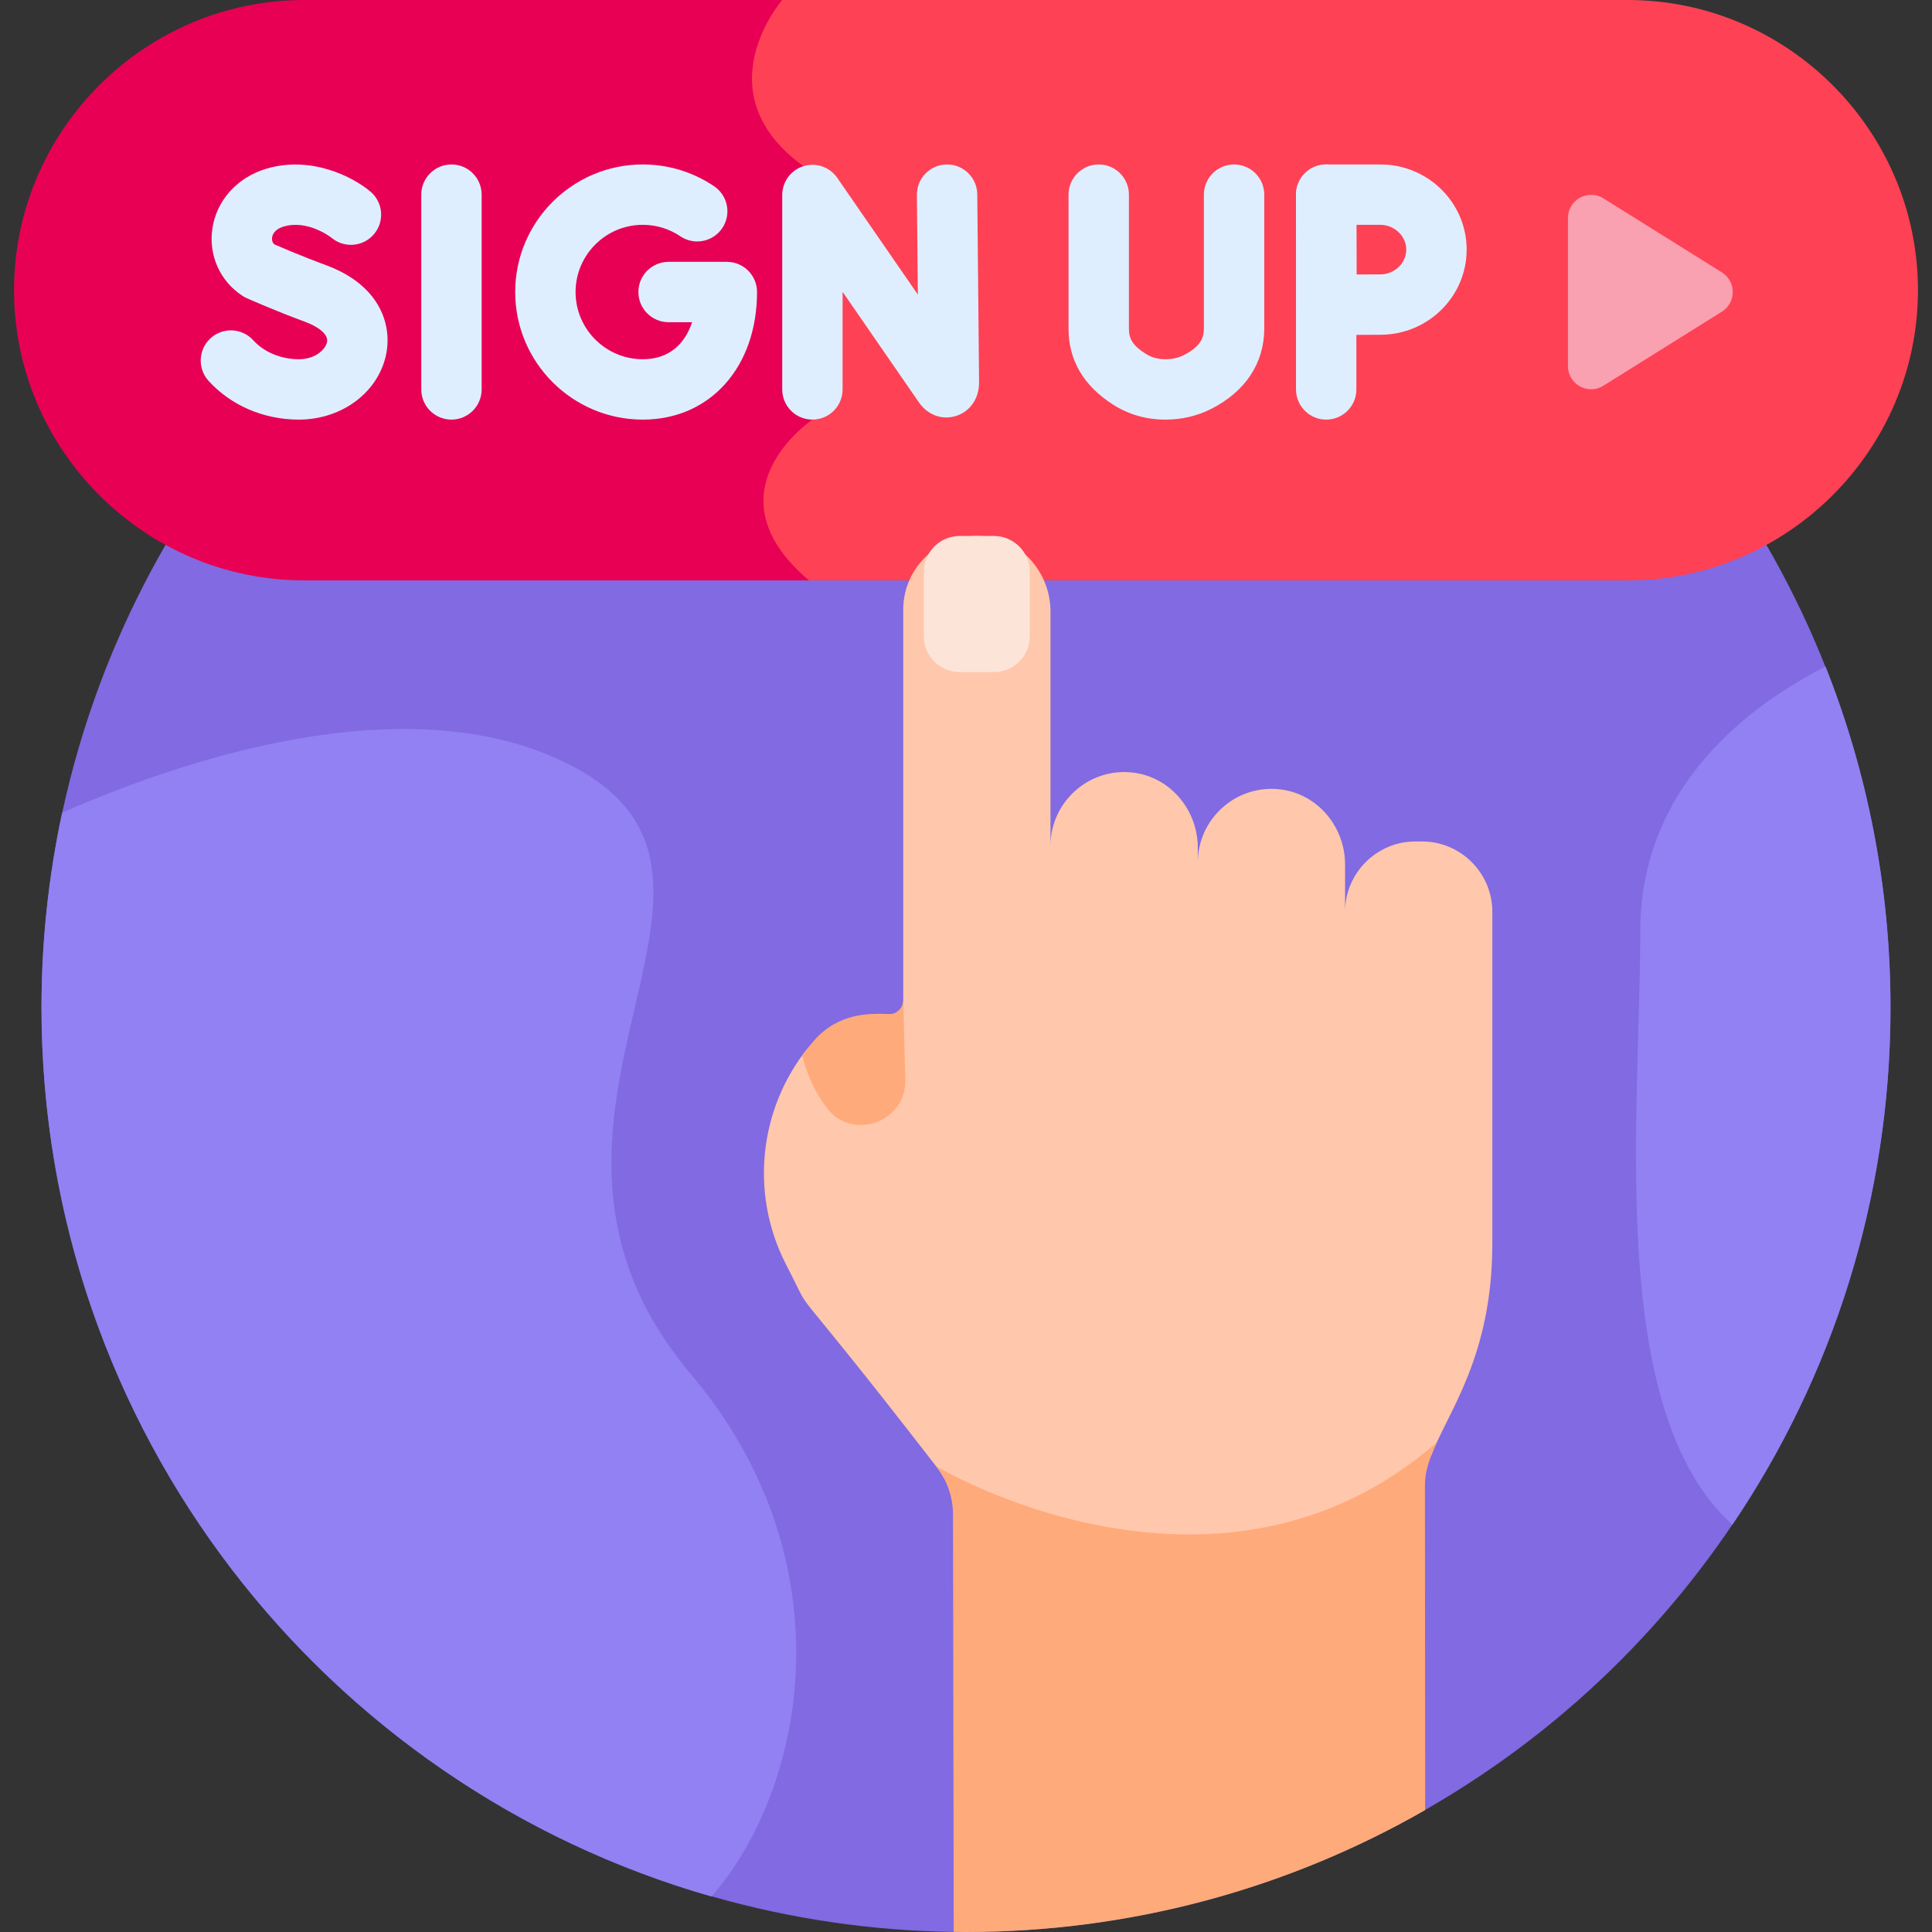 <?xml version="1.0" encoding="utf-8"?>
<svg xmlns="http://www.w3.org/2000/svg" id="Layer_1" enable-background="new 0 0 512 512" height="512" viewBox="0 0 512 512" width="512">
  <rect x="0" y="0" width="512" height="512" fill="#333333" stroke="none"/>
  <g>
    <circle cx="256" cy="266.998" fill="#816ae2" r="245.002"/>
    <path d="m431.372 0c-12.438 0-130.287 0-226.075 0 0 0-21.324 24.466 5.619 44.04s-5.514 38.413 2.381 67.16c0 0-28.577 19.162-.906 42.614h218.981c42.299 0 76.907-34.608 76.907-76.907 0-42.299-34.608-76.907-76.907-76.907z" fill="#ff4155"/>
    <path d="m80.628 0c-42.299 0-76.907 34.608-76.907 76.907 0 42.299 34.608 76.907 76.907 76.907h133.763c-27.67-23.452.906-42.614.906-42.614-7.895-28.747 24.562-47.587-2.381-67.16-26.942-19.574-5.619-44.04-5.619-44.04-65.771 0-121.622 0-126.669 0z" fill="#e80054"/>
    <path d="m292.181 406.165c23.301 4.318 57.042 4.129 87.115-20.454 4.442-11.675 16.191-26.132 16.191-56.279.001-8.235.001-66.41.001-87.808 0-10.246-8.383-18.629-18.63-18.629h-1.771c-10.246 0-18.629 8.383-18.63 18.629v-12.535c0-9.957-7.249-18.7-17.135-19.888-11.784-1.415-21.895 7.855-21.895 19.372v-3.936c0-9.956-7.249-18.7-17.135-19.887-11.784-1.416-21.895 7.854-21.895 19.372v-62.055c0-9.957-7.25-18.701-17.135-19.888-11.784-1.415-21.895 7.855-21.895 19.372v103.575c0 1.255-.642 2.353-1.608 2.997l.473 18.036c.141 5.404-3.561 8.611-6.775 9.714-3.309 1.138-7.971.833-11.119-3.435-3.148-4.267-5.277-9.134-6.396-14.528-12.765 16.083-15.15 38.204-5.875 56.716 9.138 17.669-3.123-1.759 39.999 53.934.761.959 1.426 1.98 2.002 3.046 6.194 3.297 21.845 10.804 42.113 14.559z" fill="#ffc7ab"/>
    <path d="m254.314 142.036h9.097c5.225 0 9.499 4.274 9.499 9.498v17.086c0 5.225-4.274 9.499-9.499 9.499h-9.097c-5.224 0-9.499-4.274-9.499-9.499v-17.086c0-5.223 4.274-9.498 9.499-9.498z" fill="#fce4d9"/>
    <path d="m239.919 286.115-.551-20.989c0 2.04-1.687 3.675-3.726 3.6-5.262-.193-13.365-.376-19.907 7.03-1.117 1.265-2.158 2.578-3.137 3.924 1.346 5.523 3.652 10.059 6.383 13.76 6.725 9.116 21.235 4 20.938-7.325z" fill="#ffaa7b"/>
    <path d="m248.066 388.56c2.91 3.663 4.493 8.203 4.493 12.881l.186 110.517c1.085.015 2.167.042 3.255.042 44.292 0 85.836-11.756 121.689-32.313l-.068-86.102c0-3.637 1.272-7.254 3.13-11.299-58.454 50.891-132.685 6.274-132.685 6.274z" fill="#ffaa7b"/>
    <g>
      <g>
        <path d="m215.297 111.2c-4.419 0-8-3.582-8-8v-51.522c0-3.501 2.277-6.596 5.619-7.638 3.342-1.043 6.974.21 8.964 3.092l21.362 30.934-.255-26.406c-.043-4.418 3.504-8.034 7.922-8.077h.079c4.382 0 7.956 3.53 7.998 7.923l.482 49.879c0 4.247-2.403 7.691-6.124 8.854-3.656 1.145-7.502-.256-9.791-3.565l-20.256-29.332v25.858c0 4.418-3.582 8-8 8z" fill="#deeeff"/>
      </g>
    </g>
    <g>
      <g>
        <path d="m119.641 111.2c-4.418 0-8-3.582-8-8v-51.618c0-4.418 3.582-8 8-8 4.419 0 8 3.582 8 8v51.618c0 4.418-3.581 8-8 8z" fill="#deeeff"/>
      </g>
    </g>
    <g>
      <g>
        <path d="m170.341 111.2c-18.643 0-33.809-15.167-33.809-33.81s15.167-33.809 33.809-33.809c6.775 0 13.314 1.998 18.909 5.778 3.661 2.474 4.624 7.447 2.15 11.107-2.474 3.662-7.447 4.624-11.108 2.15-2.939-1.986-6.38-3.036-9.951-3.036-9.82 0-17.809 7.989-17.809 17.809s7.989 17.81 17.809 17.81c7.215 0 11.247-4.32 13.071-9.81h-6.232c-4.418 0-8-3.582-8-8s3.582-8 8-8h15.442c4.419 0 8 3.582 8 8-.001 19.908-12.452 33.811-30.281 33.811z" fill="#deeeff"/>
      </g>
    </g>
    <g>
      <g>
        <path d="m79.179 111.2c-9.279 0-17.996-3.747-23.916-10.279-2.967-3.273-2.718-8.333.556-11.3 3.273-2.967 8.333-2.718 11.3.556 2.851 3.146 7.359 5.023 12.06 5.023 4.552 0 7.163-2.741 7.494-4.594.392-2.193-2.729-4.178-5.78-5.303-8.053-2.971-15.207-6.154-15.507-6.289-.386-.172-.757-.374-1.11-.604-5.954-3.881-9.021-10.686-8.006-17.758 1.076-7.498 6.534-13.599 14.243-15.921 11.895-3.581 22.97 2.106 27.64 6.031 3.382 2.843 3.819 7.89.977 11.271-2.829 3.366-7.838 3.814-11.22 1.02-.227-.18-6.347-4.942-12.782-3.002-1.732.522-2.832 1.569-3.02 2.874-.077.534-.024 1.249.57 1.816 2.015.878 7.684 3.311 13.753 5.549 13.92 5.135 17.389 15.313 15.994 23.127-1.841 10.305-11.616 17.783-23.246 17.783z" fill="#deeeff"/>
      </g>
    </g>
    <g>
      <g>
        <path d="m308.819 111.2c-.015 0-.029 0-.044 0-5.04-.006-9.687-1.345-13.81-3.979-7.824-4.999-11.79-11.769-11.79-20.12v-35.519c0-4.418 3.582-8 8-8s8 3.582 8 8v35.519c0 2.421.721 4.283 4.405 6.638 1.536.981 3.243 1.459 5.217 1.462h.02c1.832 0 3.434-.358 4.897-1.096 4.695-2.364 5.328-4.886 5.328-7.041v-35.482c0-4.418 3.581-8 8-8 4.418 0 8 3.582 8 8v35.481c0 9.167-5.019 16.742-14.13 21.331-3.696 1.862-7.765 2.806-12.093 2.806z" fill="#deeeff"/>
      </g>
    </g>
    <g>
      <g>
        <path d="m351.454 111.2c-4.418 0-8-3.582-8-8v-51.618c0-4.418 3.582-8 8-8s8 3.582 8 8v51.618c0 4.418-3.581 8-8 8z" fill="#deeeff"/>
      </g>
      <g>
        <path d="m351.554 88.78c-2.104 0-4.124-.829-5.622-2.309-1.51-1.491-2.365-3.521-2.378-5.643 0 0-.064-10.61-.064-14.68 0-3.325-.036-14.541-.036-14.541-.007-2.126.833-4.167 2.334-5.673s3.54-2.353 5.666-2.353h14.373c12.6 0 22.852 10.123 22.852 22.566s-10.252 22.566-22.852 22.566c-3.976 0-14.223.065-14.223.065-.016.002-.033.002-.05.002zm7.924-29.198c.007 2.638.013 5.233.013 6.566 0 1.557.009 4.076.021 6.587 2.409-.012 4.81-.021 6.316-.021 3.714 0 6.852-3.007 6.852-6.566 0-3.56-3.138-6.566-6.852-6.566z" fill="#deeeff"/>
      </g>
    </g>
    <path d="m415.519 57.772v39.239c0 4.826 5.308 7.767 9.4 5.21l31.392-19.619c3.85-2.406 3.85-8.014 0-10.42l-31.392-19.619c-4.092-2.559-9.4.383-9.4 5.209z" fill="#f9a0b1"/>
    <g fill="#9181f2">
      <path d="m483.796 176.642c-19.652 9.963-49.119 31.363-49.119 70.137 0 49.054-9.115 126.91 24.414 157.3 26.458-39.122 41.911-86.297 41.911-137.081 0-31.912-6.107-62.396-17.206-90.356z"/>
      <path d="m151.192 202.766c-43.458-22.357-105.484-.317-134.729 12.615-3.569 16.643-5.465 33.908-5.465 51.618 0 111.922 75.049 206.311 177.566 235.6 25.042-28.753 36.478-88.681-5.372-138.317-57.333-68.001 26.667-131.335-32-161.516z"/>
    </g>
  </g>
</svg>